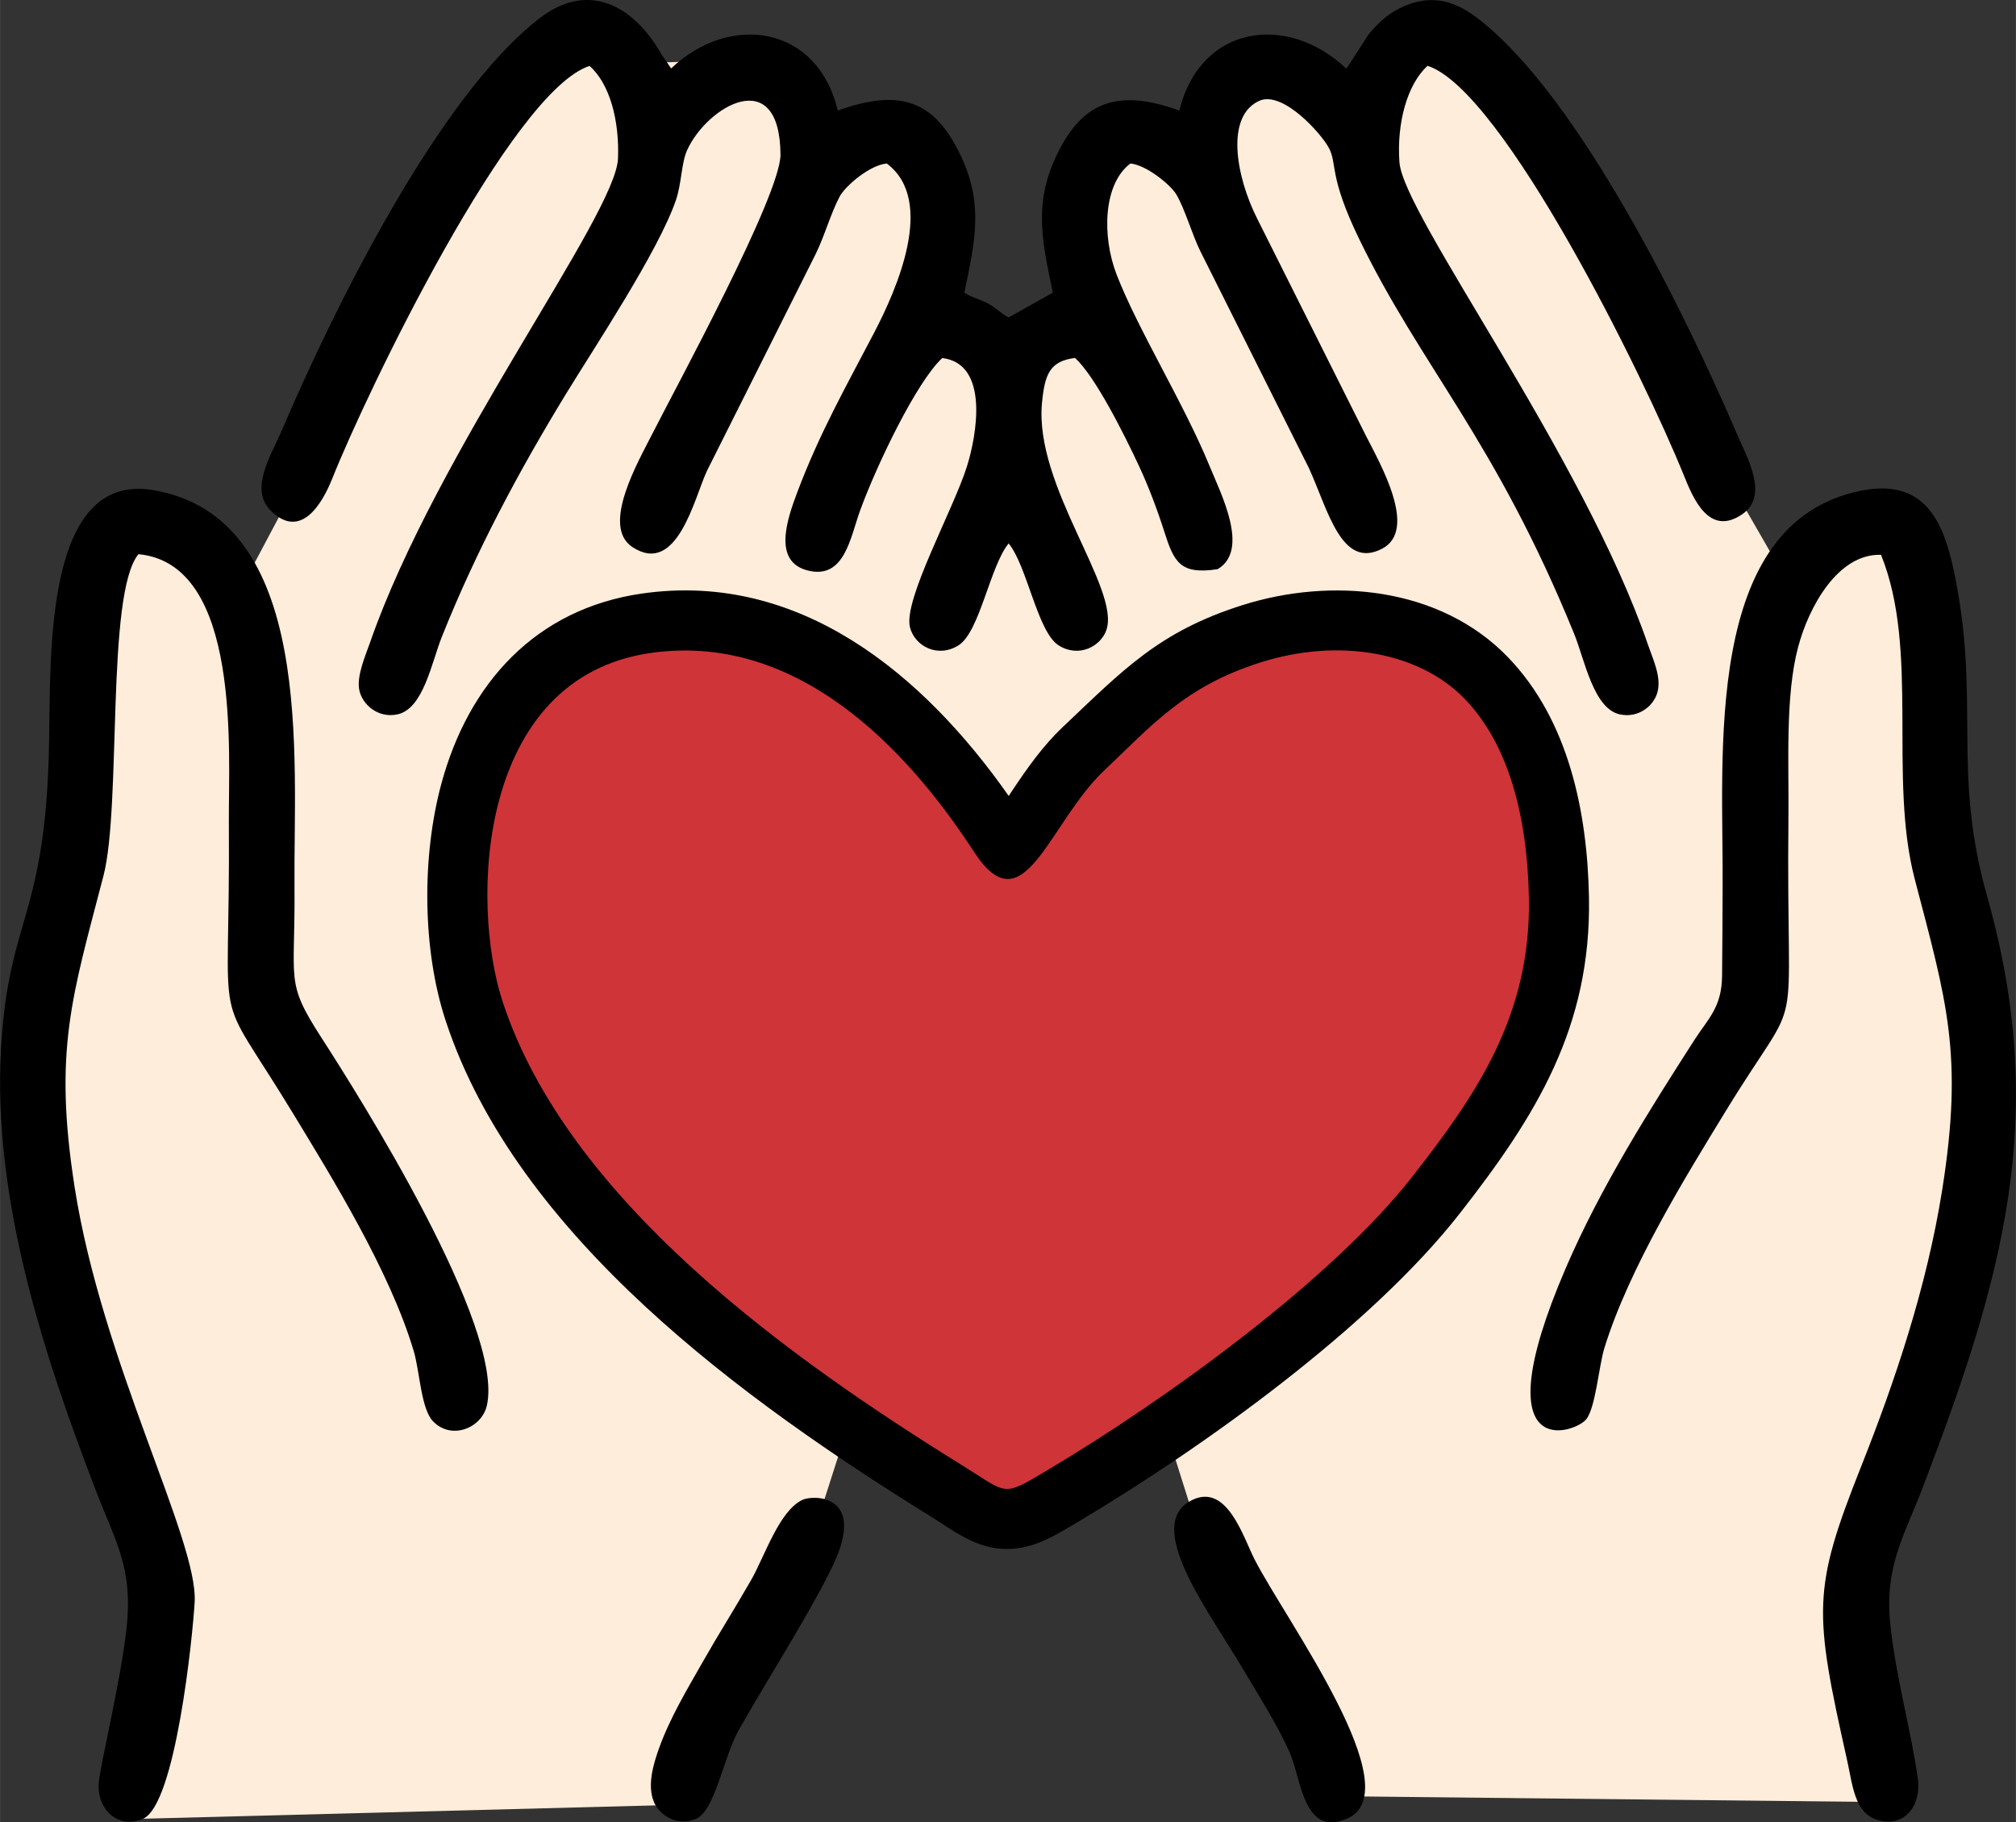 <?xml version="1.0" encoding="UTF-8"?> <svg xmlns="http://www.w3.org/2000/svg" xmlns:xlink="http://www.w3.org/1999/xlink" xmlns:xodm="http://www.corel.com/coreldraw/odm/2003" xml:space="preserve" width="1195px" height="1080px" version="1.0" style="shape-rendering:geometricPrecision; text-rendering:geometricPrecision; image-rendering:optimizeQuality; fill-rule:evenodd; clip-rule:evenodd" viewBox="0 0 1166.37 1054.17"><rect x="0" y="0" width="1166.37" height="1054.17" fill="#333333" stroke="none"/> <defs> <style type="text/css"> .fil0 {fill:#FEEDDA} .fil2 {fill:#CE3438} .fil1 {fill:black} </style> </defs> <g id="Camada_x0020_1">  <polygon class="fil0" points="137.11,344.75 299.51,38.92 448.87,33.91 469.73,86.28 519.97,77.62 579.7,238.08 621.27,177.09 640.03,80.58 852.18,20.37 1035.34,338.65 1099.93,306.12 1120.74,364.47 1146.8,612.28 1094.62,864.42 1072.17,936.33 1088.74,1042.44 767.57,1039 693.58,887.09 583.13,536.22 471.03,885.89 395.67,1043.93 82.78,1052.08 95.87,926.74 19.46,680.85 53.53,293.83 "></polygon> <g id="_2166500011696"> <path class="fil1" d="M583.6 460.44c0.66,-1.03 1.26,-1.95 1.77,-2.7 8.86,-13.28 17.94,-26.25 29.61,-37.27 34.68,-32.79 55.41,-55.08 103.76,-70.39 51.69,-16.36 114.34,-10.61 153.62,30.01 35.31,36.52 46.08,89.97 46.96,139.09 1.33,75.05 -30.6,126.28 -74.76,182.78 -51.53,65.92 -148.61,135.44 -220.81,178.36 -14.6,8.68 -27.98,17.34 -45.93,15.46 -15.39,-1.61 -26.68,-10.7 -39.31,-18.52 -107.51,-66.61 -239.53,-161.87 -280.68,-286.81 -13.59,-41.28 -13.83,-95.05 -2.52,-136.96 15.69,-58.13 54.49,-101.34 116.29,-110.17 91.31,-13.05 163.01,47.26 212,117.12z"></path> </g> <path class="fil2" d="M376.52 377.71c-100.65,14.38 -104.57,144.54 -85.69,201.87 37.97,115.31 166.55,206.55 265.97,268.15 26.72,16.55 22.58,18.55 49.2,2.72 68.66,-40.81 164.38,-110.01 211.19,-169.88 36.5,-46.7 68.6,-92.74 67.39,-160.77 -0.85,-47.76 -11.77,-89.26 -37.2,-115.56 -26.25,-27.15 -72.73,-35.42 -118.15,-21.04 -43.97,13.92 -63.19,36.8 -90.39,62.51 -32.29,30.53 -46.44,91.44 -75.28,47.12 -31.29,-48.08 -95.74,-128.17 -187.04,-115.12z"></path> <path class="fil1" d="M341.1 38.13c11.73,10.46 17.27,31.5 16.44,53.52 -1.22,32.74 -104.78,169.07 -143.42,279.89 -2.53,7.28 -7.91,19.39 -6.28,27.57 1.69,8.42 10.78,16.48 21.98,14.16 15.12,-3.12 19.8,-29.89 25.8,-44.89 19.87,-49.72 44.44,-95.6 71.6,-140.14 16.36,-26.81 53.8,-83.01 63.88,-112.6 3.25,-9.56 3.08,-21.42 6.45,-28.81 11.61,-25.5 53.66,-50.11 54,2.58 0.15,23.34 -60.37,134.34 -73.89,161.06 -8.22,16.25 -30.23,53.89 -11.76,66 25.9,16.99 35.81,-28.45 43.08,-44.03l62.86 -125.34c5.31,-10.77 8.52,-22.97 13.87,-33.25 3.25,-6.24 17.55,-18.44 27.35,-19.26 28.66,21.48 5.61,73.13 -7.41,98.06 -16.08,30.79 -31.39,57.65 -44.35,92.03 -5.98,15.86 -14.36,40.26 6.1,45.36 21.26,5.29 24.49,-19.02 30.27,-34.85 9.72,-26.59 32.67,-74.36 47.48,-88.07 27.52,3.3 19.83,45.13 14.27,62.74 -8.02,25.39 -36.93,77.19 -32.95,93.01 2.75,10.89 16.02,18.02 28.09,10.44 12.27,-7.72 18.19,-45.74 28.99,-58.95 10.78,13.05 16.66,51.25 28.96,58.99 11.69,7.36 24.29,0.57 27.57,-8.8 8.37,-23.94 -41.84,-83.24 -37.22,-131.54 1.58,-16.43 4.46,-24.13 19.13,-25.94 11.54,10.56 28.11,43.42 37.21,62.97 5.19,11.17 10.26,24.45 14.39,37.43 5.63,17.74 9.28,25.11 30.87,21.79 18.82,-11.04 1.82,-43.84 -4.68,-59.73 -14.73,-36.02 -41.58,-79.08 -53.82,-110.89 -8.39,-21.8 -7.82,-52.13 8.05,-64.06 9.43,0.92 23.28,12.43 26.5,17.79 4.98,8.28 9.25,23.54 14.02,33.07l62.8 125.43c11.06,24.19 18.8,58.89 42.38,46.51 20.87,-10.95 -1.32,-49.31 -9.47,-65.38l-62.83 -125.42c-12.18,-24.02 -18.99,-60.02 1.86,-68.55 13.73,-4.83 34.97,19.17 39.42,27.28 5.25,9.54 -0.32,15.79 17.65,52.89 35.76,73.83 78.7,116.16 124.44,228.53 6.07,14.93 11.15,43.34 26.5,46.55 10.41,2.18 19.13,-4.53 21.52,-12.35 2.72,-8.9 -2.32,-19.19 -5.22,-27.63 -37.57,-109.68 -141.63,-248.72 -143.91,-279.41 -1.67,-22.54 4.45,-45.07 16.27,-55.81 43.51,13.91 125.23,179.8 148.3,236.95 5.18,12.81 14.44,35.79 33.8,22.42 15.48,-10.69 3.07,-32.06 -3,-46.19 -30.23,-70.47 -90.69,-193.71 -148.64,-239.53 -13.42,-10.62 -27.56,-16.32 -46.71,-6.91 -7.66,3.76 -13.37,9.71 -17.9,15.14l-11.93 18.44c-0.19,0.25 -0.66,0.85 -1.04,1.23 -34.15,-32.32 -84.49,-25.13 -96.46,24.34 -33.42,-12.1 -53.72,-6.19 -68.31,20.52 -16.62,30.41 -11.67,52.84 -4.91,84.81l-25.59 14.35c-5.31,-2.89 -5.96,-4.6 -11.33,-7.71 -5.28,-3.05 -9.32,-3.44 -14.28,-6.64 6.71,-32.25 11.74,-54.09 -4.91,-84.79 -14.84,-27.34 -34.49,-32.68 -68.35,-20.54 -11.63,-49.37 -62.46,-56.73 -96.4,-24.37l-5.58 -8.19c-16.12,-28.24 -42.3,-42.73 -70.7,-20.73 -58.57,45.4 -118.95,168.02 -149.26,238.92 -5.84,13.65 -18.59,33.31 -6.27,45.65 17.48,17.51 29.99,-3.95 35.78,-18.5 20,-50.18 103.58,-223.96 148.85,-238.62z"></path> <path class="fil1" d="M80.08 320.58c59.86,5.59 52.03,115.85 52.31,154.57 0.94,131.54 -10.83,89.95 37.28,169.18 21.97,36.19 55.92,90.92 69.72,137.36 3.43,11.54 4.16,33.44 11.2,40.58 10.89,11.06 28.12,3.6 31.05,-9.1 10.5,-45.56 -74.24,-179.69 -95.85,-213.14 -21.07,-32.63 -14.91,-31.73 -15.43,-87.24 -0.69,-73.44 12.54,-213.41 -81.83,-229.28 -62.52,-10.51 -59.28,93.73 -60.12,144.58 -1.72,103.64 -23.48,100.96 -27.87,178.7 -4.92,86.97 24.89,177.33 54.85,255.36 11.67,30.4 21.84,44.87 17.65,81.11 -3.55,30.6 -14.71,76.02 -15.89,87.72 -1.51,15.04 10.8,27.59 25.63,21.1 18.84,-8.26 28.71,-105.73 29.82,-125.34 2.05,-35.86 -53.65,-138.49 -69.48,-240.21 -12.3,-78.99 -1.36,-110.34 16.7,-179.84 10.61,-40.83 1.35,-163.19 20.26,-186.11z"></path> <path class="fil1" d="M1088.3 320.94c22.36,55.09 4.11,128.67 19.51,187.59 18.34,70.18 28.39,101.26 15.84,180.08 -8.95,56.17 -27.3,110.47 -46.88,159.78 -28.34,71.37 -27.4,83.58 -8.09,169.85 3.21,14.34 4.18,30.32 17.35,34.47 15.63,4.93 25.77,-8.17 23.58,-23.77 -3.94,-28 -12.27,-56.68 -15.8,-87.89 -3.9,-34.45 7.62,-51.84 18.62,-80.57 46.36,-121.04 73.3,-214.59 37.24,-342.05 -20.7,-73.19 -3.41,-113.09 -19.2,-188.07 -6.18,-29.35 -17.45,-53.83 -53.81,-46.49 -92.04,18.58 -79.45,153.14 -80,229.13 -0.12,17.2 -0.1,34.48 -0.32,51.66 -0.22,18.15 -8.16,24.7 -15.94,36.82 -25.54,39.8 -54.29,85.03 -74.62,132.35 -48.94,113.94 5.19,95.39 11.92,87.25 5.41,-6.55 7.4,-31.14 10.52,-41.23 14.4,-46.59 47.46,-99.87 70.14,-136.97 46.73,-76.46 34.87,-30.6 36.37,-170.09 0.33,-30.85 -1.95,-70.05 5.59,-98.44 6.16,-23.22 22.96,-54.17 47.98,-53.41z"></path> <path class="fil1" d="M464.17 867.67c-13.48,6.48 -21.69,32.52 -29.71,46.52 -9.42,16.44 -18.69,30.98 -27.97,47.33 -8.89,15.64 -18.97,32.34 -25.28,50.01 -3.17,8.87 -6.98,21.38 -2.81,31.03 3.29,7.58 13.33,14.27 24.38,9.55 10.79,-4.6 15.89,-35.76 24.47,-51.02 15.81,-28.14 41.9,-68.78 54.72,-95.73 19.52,-41.02 -11.36,-40.79 -17.8,-37.69z"></path> <path class="fil1" d="M689.96 867.61c-29.35,13.93 9.38,64.4 29.13,97.79 8.89,15.04 19.75,31.94 27.03,48.23 6.78,15.16 7.85,49.23 33.08,38.48 37.54,-15.99 -35.29,-114.79 -53.31,-149.95 -6.58,-12.84 -15.82,-44.09 -35.93,-34.55z"></path> <path class="fil1" d="M583.55 453c0,0 0,0 0,0z"></path> </g> </svg> 